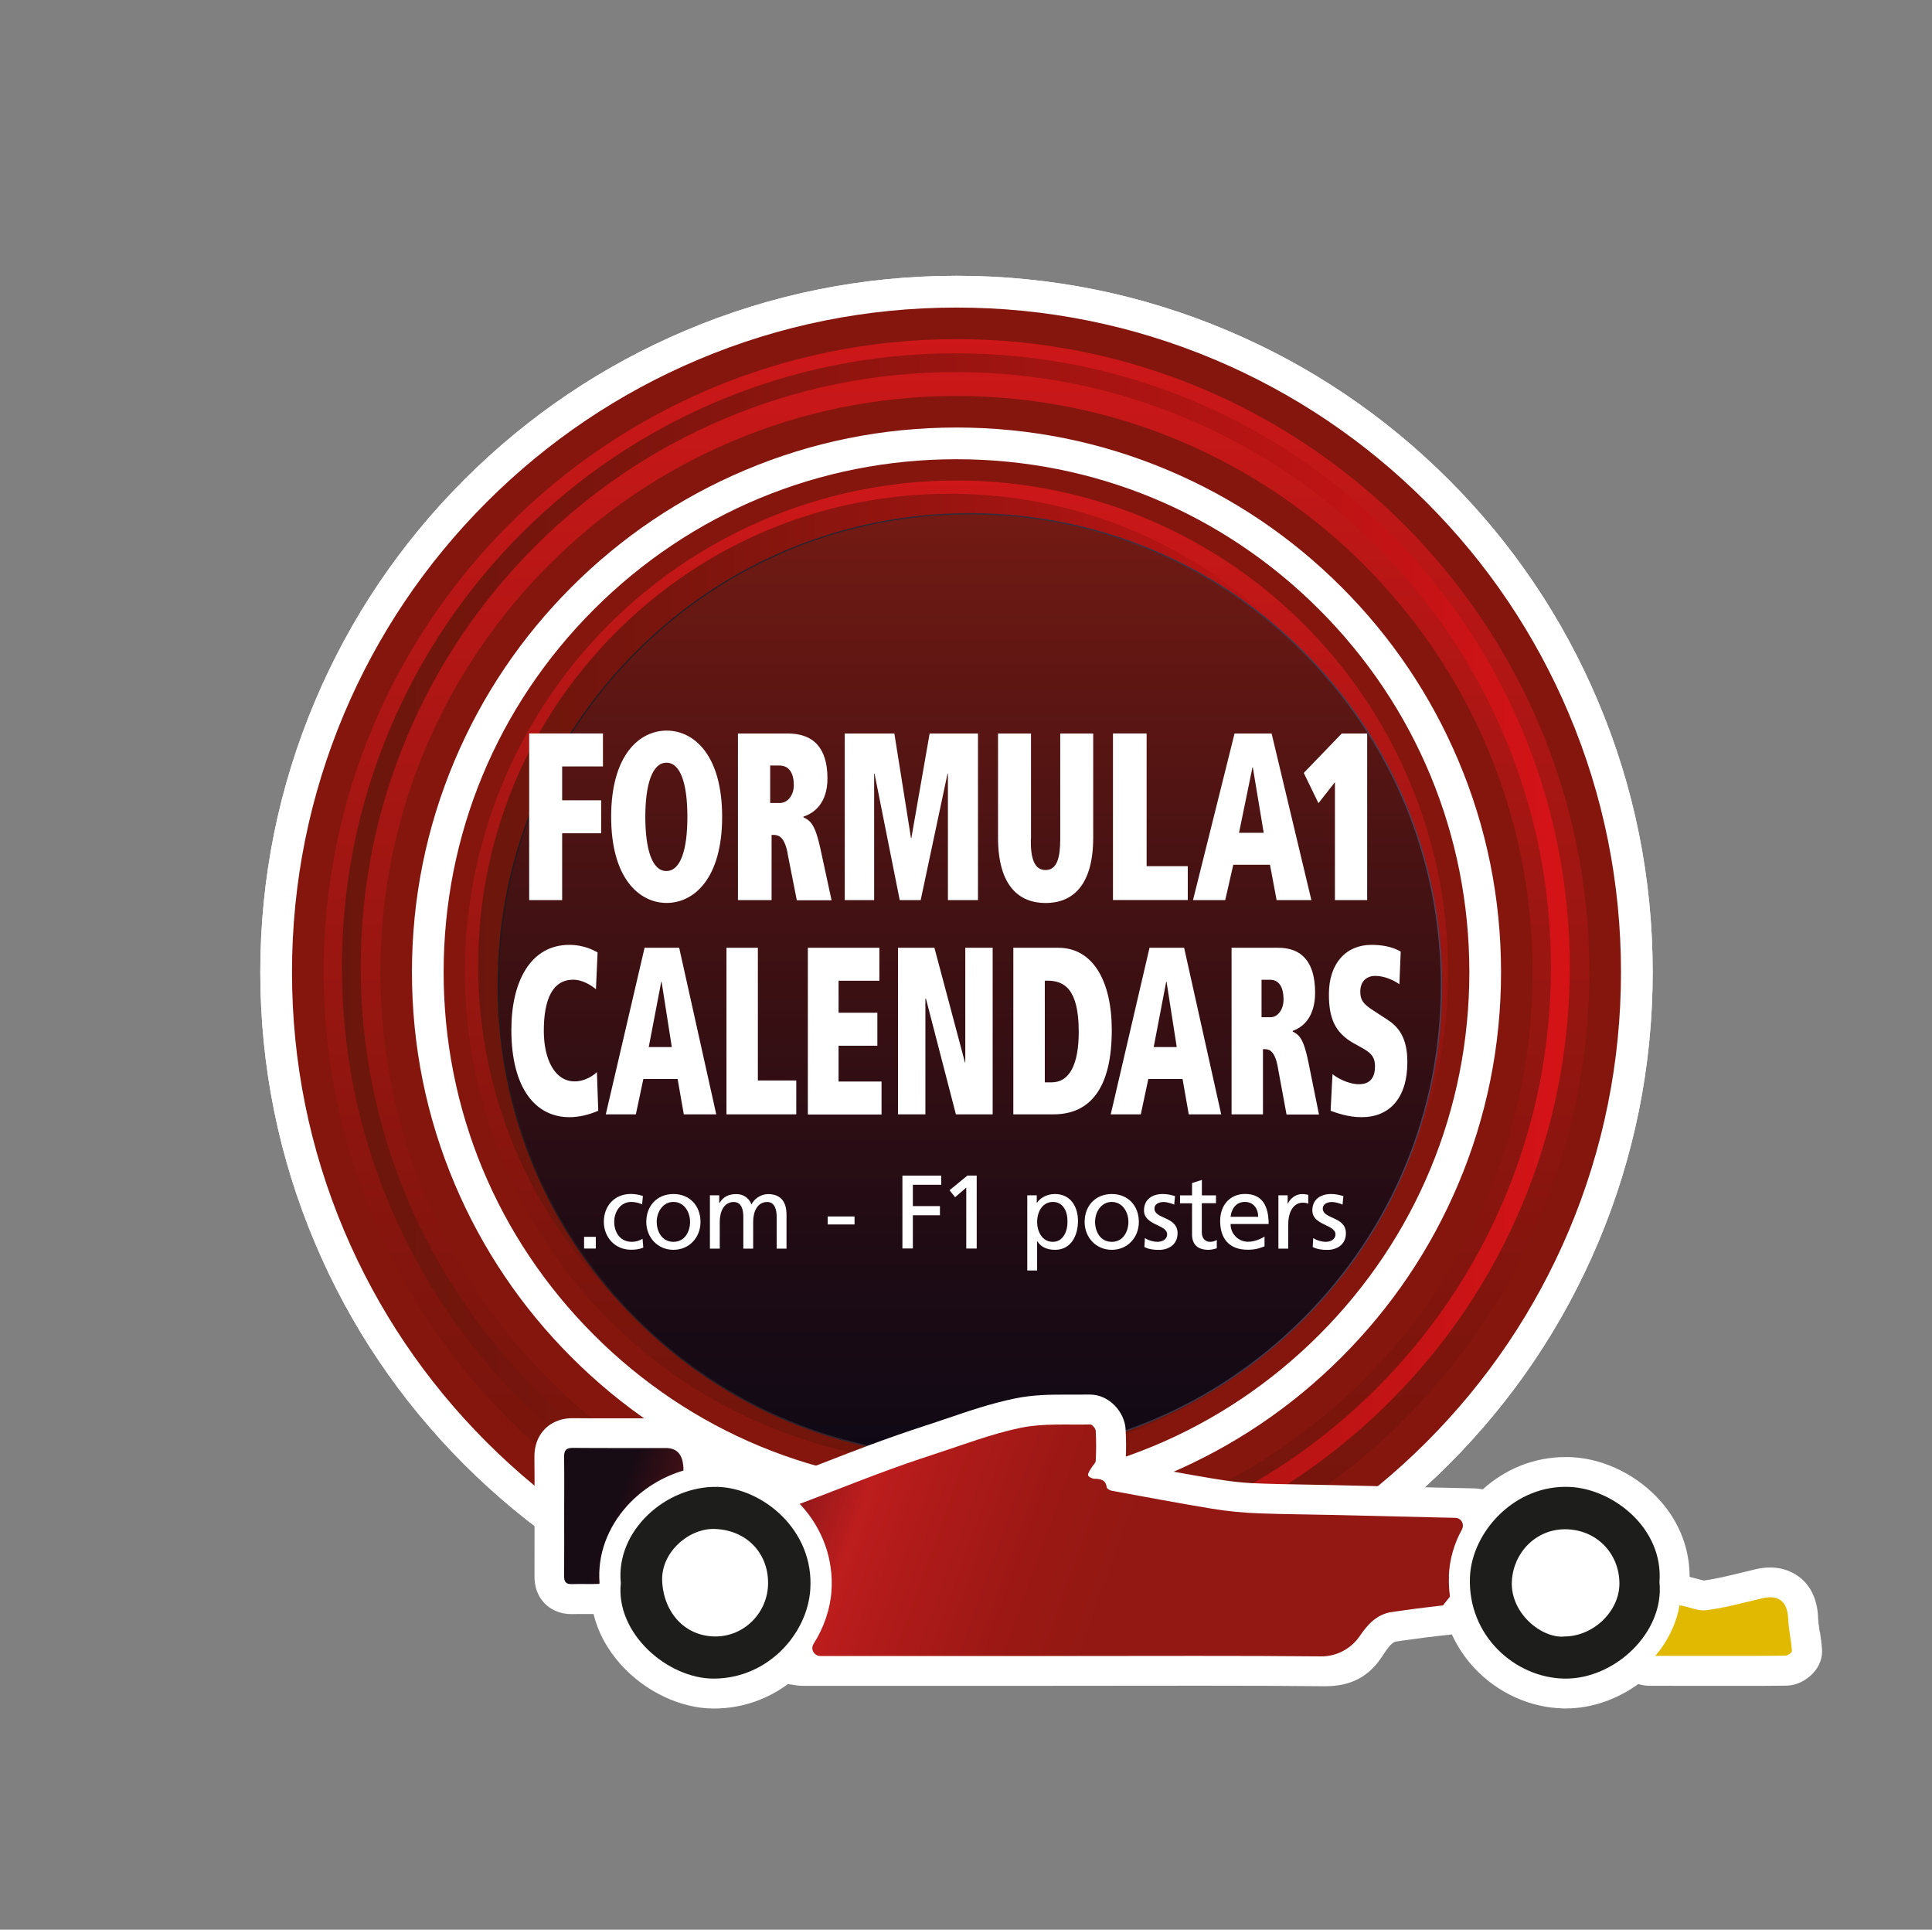 <?xml version="1.0" encoding="UTF-8"?>
<svg xmlns="http://www.w3.org/2000/svg" xmlns:xlink="http://www.w3.org/1999/xlink" id="Layer_1" data-name="Layer 1" viewBox="0 0 259.03 258.68">
  <rect x="0" y="0" width="259.03" height="258.68" fill="#808080" stroke="none"/>
  <defs>
    <style>
      .cls-1 {
        fill: url(#linear-gradient-9);
        stroke: url(#linear-gradient-10);
      }

      .cls-1, .cls-2 {
        stroke-miterlimit: 10;
        stroke-width: .18px;
      }

      .cls-3 {
        fill: url(#linear-gradient);
      }

      .cls-3, .cls-4, .cls-5, .cls-6, .cls-7, .cls-8, .cls-9, .cls-10, .cls-11, .cls-12, .cls-13, .cls-14, .cls-15, .cls-16, .cls-17 {
        stroke-width: 0px;
      }

      .cls-4 {
        fill: url(#linear-gradient-11);
      }

      .cls-5 {
        fill: url(#linear-gradient-12);
      }

      .cls-6 {
        fill: url(#linear-gradient-13);
      }

      .cls-7 {
        fill: url(#linear-gradient-15);
      }

      .cls-8 {
        fill: url(#linear-gradient-14);
      }

      .cls-9 {
        fill: #1d1d1b;
      }

      .cls-10 {
        fill: #84160e;
      }

      .cls-2 {
        fill: url(#linear-gradient-3);
        stroke: url(#linear-gradient-4);
      }

      .cls-11 {
        fill: #006767;
      }

      .cls-12 {
        fill: url(#linear-gradient-2);
      }

      .cls-13 {
        fill: url(#linear-gradient-8);
      }

      .cls-14 {
        fill: url(#linear-gradient-7);
      }

      .cls-15 {
        fill: url(#linear-gradient-5);
      }

      .cls-16 {
        fill: url(#linear-gradient-6);
      }

      .cls-17 {
        fill: #fff;
      }
    </style>
    <linearGradient id="linear-gradient" x1="128.24" y1="196.23" x2="128.24" y2="64.4" gradientUnits="userSpaceOnUse">
      <stop offset="0" stop-color="#007379"></stop>
      <stop offset=".31" stop-color="#028282"></stop>
      <stop offset=".92" stop-color="#07aa9c"></stop>
      <stop offset="1" stop-color="#08b0a0"></stop>
    </linearGradient>
    <linearGradient id="linear-gradient-2" x1="64.12" y1="129.42" x2="190.57" y2="129.42" gradientUnits="userSpaceOnUse">
      <stop offset="0" stop-color="#00705c"></stop>
      <stop offset=".26" stop-color="#007c6b"></stop>
      <stop offset=".75" stop-color="#009d93"></stop>
      <stop offset="1" stop-color="#00b1aa"></stop>
    </linearGradient>
    <linearGradient id="linear-gradient-3" x1="130.03" y1="195.33" x2="130.03" y2="68.88" gradientUnits="userSpaceOnUse">
      <stop offset="0" stop-color="#222a16"></stop>
      <stop offset=".24" stop-color="#1b3425"></stop>
      <stop offset=".69" stop-color="#0c4e4d"></stop>
      <stop offset="1" stop-color="#00636c"></stop>
    </linearGradient>
    <linearGradient id="linear-gradient-4" x1="66.71" y1="132.11" x2="193.34" y2="132.11" gradientUnits="userSpaceOnUse">
      <stop offset="0" stop-color="#1e2b1a"></stop>
      <stop offset=".27" stop-color="#2d3723"></stop>
      <stop offset=".78" stop-color="#55583d"></stop>
      <stop offset="1" stop-color="#686849"></stop>
    </linearGradient>
    <linearGradient id="linear-gradient-5" y1="215.17" y2="45.46" xlink:href="#linear-gradient"></linearGradient>
    <linearGradient id="linear-gradient-6" x1="45.85" y1="129.67" x2="210.46" y2="129.67" xlink:href="#linear-gradient-2"></linearGradient>
    <linearGradient id="linear-gradient-7" x1="128.24" y1="196.23" x2="128.24" y2="64.4" gradientUnits="userSpaceOnUse">
      <stop offset="0" stop-color="#70150b"></stop>
      <stop offset=".22" stop-color="#7f150d"></stop>
      <stop offset=".65" stop-color="#a71613"></stop>
      <stop offset="1" stop-color="#cd1719"></stop>
    </linearGradient>
    <linearGradient id="linear-gradient-8" x1="64.12" y1="129.42" x2="190.57" y2="129.42" gradientUnits="userSpaceOnUse">
      <stop offset="0" stop-color="#6b160c"></stop>
      <stop offset=".2" stop-color="#7a150d"></stop>
      <stop offset=".58" stop-color="#a21411"></stop>
      <stop offset="1" stop-color="#d51317"></stop>
    </linearGradient>
    <linearGradient id="linear-gradient-9" x1="130.03" y1="195.33" x2="130.03" y2="68.88" gradientUnits="userSpaceOnUse">
      <stop offset="0" stop-color="#0f0915"></stop>
      <stop offset=".21" stop-color="#1e0b14"></stop>
      <stop offset=".61" stop-color="#461213"></stop>
      <stop offset="1" stop-color="#731a13"></stop>
    </linearGradient>
    <linearGradient id="linear-gradient-10" x1="66.71" y1="132.11" x2="193.34" y2="132.11" gradientUnits="userSpaceOnUse">
      <stop offset="0" stop-color="#23181c"></stop>
      <stop offset=".31" stop-color="#2d222b"></stop>
      <stop offset=".91" stop-color="#483d53"></stop>
      <stop offset="1" stop-color="#4d425a"></stop>
    </linearGradient>
    <linearGradient id="linear-gradient-11" x1="128.24" y1="215.17" x2="128.24" y2="45.46" xlink:href="#linear-gradient-7"></linearGradient>
    <linearGradient id="linear-gradient-12" x1="45.85" y1="129.67" x2="210.46" y2="129.67" xlink:href="#linear-gradient-8"></linearGradient>
    <linearGradient id="linear-gradient-13" x1="82.15" y1="202.91" x2="143.74" y2="225.06" gradientUnits="userSpaceOnUse">
      <stop offset="0" stop-color="#170b14"></stop>
      <stop offset=".1" stop-color="#3e0f16"></stop>
      <stop offset=".35" stop-color="#99191b"></stop>
      <stop offset=".46" stop-color="#bd1d1d"></stop>
      <stop offset=".56" stop-color="#b21b1a"></stop>
      <stop offset=".83" stop-color="#9b1814"></stop>
      <stop offset="1" stop-color="#931813"></stop>
    </linearGradient>
    <linearGradient id="linear-gradient-14" x1="88.61" y1="189.74" x2="149.11" y2="211.5" xlink:href="#linear-gradient-13"></linearGradient>
    <linearGradient id="linear-gradient-15" x1="106.96" y1="173.83" x2="163.77" y2="194.27" gradientUnits="userSpaceOnUse">
      <stop offset="0" stop-color="#dac600"></stop>
      <stop offset="1" stop-color="#e1b900"></stop>
    </linearGradient>
  </defs>
  <g>
    <path class="cls-11" d="M128.24,200.7c-9.5,0-18.72-1.86-27.4-5.53-8.38-3.55-15.91-8.62-22.37-15.08-6.46-6.46-11.54-13.99-15.08-22.37-3.67-8.68-5.53-17.9-5.53-27.4s1.86-18.72,5.53-27.4c3.55-8.38,8.62-15.91,15.08-22.37,6.46-6.46,13.99-11.54,22.37-15.08,8.68-3.67,17.9-5.53,27.4-5.53s18.72,1.86,27.4,5.53c8.38,3.55,15.91,8.62,22.37,15.08,6.46,6.46,11.54,13.99,15.08,22.37,3.67,8.68,5.53,17.9,5.53,27.4s-1.86,18.72-5.53,27.4c-3.55,8.38-8.62,15.91-15.08,22.37-6.46,6.46-13.99,11.54-22.37,15.08-8.68,3.67-17.9,5.53-27.4,5.53Z"></path>
    <circle class="cls-3" cx="128.24" cy="130.32" r="65.91"></circle>
    <path class="cls-12" d="M127.34,192.65c-16.89,0-32.77-6.58-44.71-18.52-11.94-11.94-18.52-27.82-18.52-44.71s6.58-32.77,18.52-44.71,27.82-18.52,44.71-18.52,32.77,6.58,44.71,18.52c11.94,11.94,18.52,27.82,18.52,44.71s-6.58,32.77-18.52,44.71c-11.94,11.94-27.82,18.52-44.71,18.52Z"></path>
    <path class="cls-2" d="M130.03,195.33c-16.89,0-32.77-6.58-44.71-18.52-11.94-11.94-18.52-27.82-18.52-44.71s6.58-32.77,18.52-44.71,27.82-18.52,44.71-18.52,32.77,6.58,44.71,18.52c11.94,11.94,18.52,27.82,18.52,44.71s-6.58,32.77-18.52,44.71c-11.94,11.94-27.82,18.52-44.71,18.52Z"></path>
    <path class="cls-17" d="M128.24,223.65c-12.6,0-24.82-2.47-36.33-7.34-11.12-4.7-21.1-11.43-29.67-20-8.57-8.57-15.3-18.55-20-29.67-4.87-11.51-7.34-23.74-7.34-36.33s2.47-24.82,7.34-36.33c4.7-11.12,11.43-21.1,20-29.67,8.57-8.57,18.55-15.3,29.67-20,11.51-4.87,23.74-7.34,36.33-7.34s24.82,2.47,36.33,7.34c11.12,4.7,21.1,11.43,29.67,20,8.57,8.57,15.3,18.55,20,29.67,4.87,11.51,7.34,23.74,7.34,36.33s-2.47,24.82-7.34,36.33c-4.7,11.12-11.43,21.1-20,29.67s-18.55,15.3-29.67,20c-11.51,4.87-23.74,7.34-36.33,7.34ZM128.24,61.56c-18.37,0-35.63,7.15-48.62,20.14-12.99,12.99-20.14,30.25-20.14,48.62s7.15,35.63,20.14,48.62c12.99,12.99,30.25,20.14,48.62,20.14s35.63-7.15,48.62-20.14c12.99-12.99,20.14-30.25,20.14-48.62s-7.15-35.63-20.14-48.62c-12.99-12.99-30.25-20.14-48.62-20.14Z"></path>
    <path class="cls-11" d="M128.24,219.41c-12.03,0-23.69-2.36-34.68-7-10.61-4.49-20.14-10.91-28.32-19.09-8.18-8.18-14.6-17.71-19.09-28.32-4.65-10.99-7-22.66-7-34.68s2.36-23.69,7-34.68c4.49-10.61,10.91-20.14,19.09-28.32,8.18-8.18,17.71-14.6,28.32-19.09,10.99-4.65,22.66-7,34.68-7s23.69,2.36,34.68,7c10.61,4.49,20.14,10.91,28.32,19.09,8.18,8.18,14.6,17.71,19.09,28.32,4.65,10.99,7,22.66,7,34.68s-2.36,23.69-7,34.68c-4.49,10.61-10.91,20.14-19.09,28.32-8.18,8.18-17.71,14.6-28.32,19.09-10.99,4.65-22.66,7-34.68,7ZM128.24,57.31c-9.86,0-19.42,1.93-28.41,5.74-8.69,3.68-16.5,8.94-23.21,15.65s-11.97,14.51-15.65,23.21c-3.81,9-5.74,18.56-5.74,28.41s1.93,19.42,5.74,28.41c3.68,8.69,8.94,16.5,15.65,23.21s14.51,11.97,23.21,15.65c9,3.81,18.56,5.74,28.41,5.74s19.42-1.93,28.41-5.74c8.69-3.68,16.5-8.94,23.21-15.65,6.71-6.71,11.97-14.51,15.65-23.21,3.81-9,5.74-18.56,5.74-28.41s-1.93-19.42-5.74-28.41c-3.68-8.69-8.94-16.5-15.65-23.21-6.71-6.71-14.51-11.97-23.21-15.65-9-3.81-18.56-5.74-28.41-5.74Z"></path>
    <path class="cls-15" d="M205.48,130.32c0,42.66-34.58,77.24-77.24,77.24s-77.24-34.58-77.24-77.24,34.58-77.24,77.24-77.24,77.24,34.58,77.24,77.24ZM128.24,45.46c-46.86,0-84.85,37.99-84.85,84.85s37.99,84.85,84.85,84.85,84.85-37.99,84.85-84.85-37.99-84.85-84.85-84.85Z"></path>
    <path class="cls-16" d="M128.15,211.98c-11.11,0-21.89-2.18-32.04-6.47-9.8-4.15-18.6-10.08-26.16-17.64-7.56-7.56-13.49-16.36-17.64-26.16-4.29-10.15-6.47-20.92-6.47-32.04s2.18-21.89,6.47-32.04c4.15-9.8,10.08-18.6,17.64-26.16,7.56-7.56,16.36-13.49,26.16-17.64,10.15-4.29,20.92-6.47,32.04-6.47s21.89,2.18,32.04,6.47c9.8,4.15,18.6,10.08,26.16,17.64,7.56,7.56,13.49,16.36,17.64,26.16,4.29,10.15,6.47,20.92,6.47,32.04s-2.18,21.89-6.47,32.04c-4.15,9.8-10.08,18.6-17.64,26.16-7.56,7.56-16.36,13.49-26.16,17.64-10.15,4.29-20.92,6.47-32.04,6.47ZM128.15,49.88c-10.77,0-21.22,2.11-31.06,6.27-9.5,4.02-18.03,9.77-25.36,17.1-7.33,7.33-13.08,15.86-17.1,25.36-4.16,9.84-6.27,20.29-6.27,31.06s2.11,21.22,6.27,31.06c4.02,9.5,9.77,18.03,17.1,25.36,7.33,7.33,15.86,13.08,25.36,17.1,9.84,4.16,20.29,6.27,31.06,6.27s21.22-2.11,31.06-6.27c9.5-4.02,18.03-9.77,25.36-17.1,7.33-7.33,13.08-15.86,17.1-25.36,4.16-9.84,6.27-20.29,6.27-31.06s-2.11-21.22-6.27-31.06c-4.02-9.5-9.77-18.03-17.1-25.36-7.33-7.33-15.86-13.08-25.36-17.1-9.84-4.16-20.29-6.27-31.06-6.27Z"></path>
  </g>
  <g>
    <path class="cls-17" d="M89.73,157.94h2.35c1.83,0,3.36.67,3.36,2.82s-1.55,2.84-3.17,2.84h-1.26v3.77h-1.28v-9.43ZM91.01,162.41h1.27c.79,0,1.79-.42,1.79-1.66s-1.18-1.62-1.97-1.62h-1.09v3.28Z"></path>
    <path class="cls-17" d="M99.21,160.32c1.99,0,3.32,1.51,3.32,3.61,0,1.97-1.36,3.61-3.32,3.61s-3.33-1.63-3.33-3.61c0-2.09,1.33-3.61,3.33-3.61ZM99.21,166.5c1.41,0,2.04-1.35,2.04-2.58,0-1.31-.76-2.58-2.04-2.58s-2.05,1.27-2.05,2.58c0,1.23.63,2.58,2.05,2.58Z"></path>
    <path class="cls-17" d="M103.28,166.02c.47.32,1.15.49,1.5.49.55,0,1.23-.24,1.23-.99,0-1.26-2.83-1.15-2.83-3.08,0-1.43,1.01-2.12,2.31-2.12.56,0,1.03.12,1.5.27l-.1,1.11c-.27-.18-.99-.35-1.27-.35-.62,0-1.15.27-1.15.84,0,1.4,2.83,1,2.83,3.2,0,1.47-1.12,2.15-2.28,2.15-.62,0-1.24-.07-1.79-.38l.06-1.13Z"></path>
    <path class="cls-17" d="M112,161.51h-1.73v3.77c0,.8.46,1.23,1.01,1.23.37,0,.64-.12.82-.24v1.08c-.27.08-.64.19-1.03.19-1.24,0-2.01-.62-2.01-2v-4.02h-1.47v-1.03h1.47v-1.59l1.2-.41v2h1.73v1.03Z"></path>
    <path class="cls-17" d="M117.98,167.09c-.46.17-.99.45-2.06.45-2.32,0-3.38-1.49-3.38-3.73,0-2.04,1.22-3.48,3.06-3.48,2.18,0,2.88,1.67,2.88,3.89h-4.67c0,1.36,1.01,2.3,2.15,2.3.79,0,1.72-.43,2.01-.69v1.27ZM117.2,163.26c0-1.05-.59-1.92-1.63-1.92-1.18,0-1.67,1.03-1.76,1.92h3.38Z"></path>
    <path class="cls-17" d="M119.69,160.48h1.13v1.07h.03c.32-.72,1.01-1.23,1.71-1.23.36,0,.54.04.79.09v1.13c-.22-.09-.46-.12-.67-.12-1.08,0-1.78,1.08-1.78,2.81v3.13h-1.21v-6.89Z"></path>
    <path class="cls-17" d="M127.66,157.94h5.01v1.19h-3.73v2.75h3.4v1.19h-3.4v3.11h3.73v1.19h-5.01v-9.43Z"></path>
    <path class="cls-17" d="M134.19,157.94h1.28v4.15l3.82-4.15h1.71l-4.2,4.46,4.54,4.97h-1.87l-3.99-4.62v4.62h-1.28v-9.43Z"></path>
    <path class="cls-17" d="M144.64,157.78h1.13l-3.08,9.75h-1.13l3.08-9.75Z"></path>
    <path class="cls-17" d="M145.88,157.94h1.41l2.14,8.08h.03l1.91-8.08h1.82l1.94,8.08h.03l2.14-8.08h1.36l-2.76,9.43h-1.65l-1.95-8.24h-.03l-1.96,8.24h-1.72l-2.7-9.43Z"></path>
    <path class="cls-17" d="M159.58,157.94h1.28v4.15l3.82-4.15h1.71l-4.2,4.46,4.54,4.97h-1.87l-3.99-4.62v4.62h-1.28v-9.43Z"></path>
  </g>
  <g>
    <g>
      <path class="cls-17" d="M76.26,149.38h-4.51v-22.33h5.57c3.48,0,6.14,1.76,6.14,7.39,0,4.51-2.16,7.14-5.33,7.14h-1.87v7.81ZM76.86,137.29c1.2,0,2.09-1.12,2.09-2.91,0-2.08-.84-3.04-2.21-3.04h-.67v5.95h.79Z"></path>
      <path class="cls-17" d="M84.91,127.05h4.51v17.79h5.52v4.54h-10.03v-22.33Z"></path>
      <path class="cls-17" d="M104.52,144.64h-4.92l-1.08,4.74h-4.32l5.57-22.33h4.97l5.33,22.33h-4.66l-.89-4.74ZM102.21,131.59h-.05l-1.8,8.77h3.31l-1.46-8.77Z"></path>
      <path class="cls-17" d="M115.27,133.89h-.1v15.49h-3.94v-22.33h5.23l4.39,15.39h.05v-15.39h3.94v22.33h-5.28l-4.3-15.49Z"></path>
      <path class="cls-17" d="M131.55,133.89h-.1v15.49h-3.94v-22.33h5.23l4.39,15.39h.05v-15.39h3.94v22.33h-5.28l-4.3-15.49Z"></path>
      <path class="cls-17" d="M143.84,127.05h10.27v4.42h-5.86v4.29h5.57v4.42h-5.57v4.8h6.17v4.42h-10.58v-22.33Z"></path>
      <path class="cls-17" d="M163.23,143.04c-.43-2.14-1.18-2.4-1.9-2.4h-.24v8.74h-4.51v-22.33h6.7c3.38,0,5.3,1.89,5.3,6.02,0,3.29-1.75,4.64-3.22,5.12v.1c.96.42,1.58,1.02,2.26,4.13l1.51,6.98h-4.66l-1.25-6.34ZM162.23,136.36c.96,0,1.85-.96,1.85-2.4,0-1.54-.6-2.62-1.92-2.62h-1.25v5.02h1.32Z"></path>
      <path class="cls-17" d="M170.85,144c.55.42,2.18,1.34,3.79,1.34,1.7,0,2.3-.99,2.3-2.4s-.74-1.89-2.04-2.56l-.98-.51c-2.76-1.44-3.6-3.42-3.6-6.59,0-4.22,2.54-6.62,6.1-6.62,1.27,0,2.86.16,4.22.9l-.19,4.38c-.79-.54-2.16-1.12-3.46-1.12s-2.16.74-2.16,2.11c0,1.15.43,1.66,1.92,2.56l2.02,1.22c1.51.93,2.83,2.34,2.83,5.66,0,4.9-2.64,7.39-6.55,7.39-2.02,0-3.62-.58-4.46-.86l.26-4.9Z"></path>
      <path class="cls-17" d="M181.84,148.04h.86v1.34h-.86v-1.34Z"></path>
      <path class="cls-17" d="M183.79,144.58c0-.44-.03-.89-.04-1.32h.73l.03.91h.02c.24-.7.63-1,1.16-1,.8,0,1.34.61,1.34,1.95v4.25h-.76v-3.95c0-.97-.27-1.39-.76-1.39-.59,0-.97.55-.97,1.66v3.68h-.76v-4.8Z"></path>
      <path class="cls-17" d="M188.04,140.39h.76v9h-.76v-9Z"></path>
    </g>
    <g>
      <path class="cls-17" d="M80.4,98.32h4.78l2.69,16h.05l2.74-16h4.58l-4.97,22.33h-4.9l-4.97-22.33Z"></path>
      <path class="cls-17" d="M102.84,97.94c3.65,0,7.44,3.26,7.44,11.55s-3.79,11.55-7.44,11.55-7.44-3.26-7.44-11.55,3.79-11.55,7.44-11.55ZM102.79,116.76h.02c1.9,0,2.81-2.85,2.81-7.26s-.91-7.26-2.81-7.26-2.83,2.91-2.83,7.26.91,7.26,2.81,7.26Z"></path>
      <path class="cls-17" d="M112.4,98.32h10.27v4.42h-5.86v4.29h5.57v4.42h-5.57v4.8h6.17v4.42h-10.58v-22.33Z"></path>
      <path class="cls-17" d="M127.43,102.87h-3.6v-4.54h11.71v4.54h-3.6v17.79h-4.51v-17.79Z"></path>
      <path class="cls-17" d="M136.9,98.32h6.34c3.55,0,5.28,1.95,5.28,5.28,0,3.58-1.46,4.9-3.14,5.44v.06c2.09.48,3.41,2.27,3.41,5.28,0,4.42-2.26,6.27-5.45,6.27h-6.43v-22.33ZM142.11,107.25c1.1,0,2.09-.58,2.09-2.46,0-1.66-.77-2.43-1.82-2.43h-1.15v4.9h.89ZM142.42,116.5c1.3,0,2.04-.86,2.04-2.56s-.67-2.66-1.85-2.66h-1.39v5.21h1.2Z"></path>
      <path class="cls-17" d="M159.45,115.92h-4.92l-1.08,4.74h-4.32l5.57-22.33h4.97l5.33,22.33h-4.66l-.89-4.74ZM157.15,102.87h-.05l-1.8,8.77h3.31l-1.46-8.77Z"></path>
      <path class="cls-17" d="M166.22,98.32h4.51v17.79h5.52v4.54h-10.03v-22.33Z"></path>
    </g>
  </g>
  <g>
    <g>
      <path class="cls-10" d="M128.24,200.7c-9.5,0-18.72-1.86-27.4-5.53-8.38-3.55-15.91-8.62-22.37-15.08-6.46-6.46-11.54-13.99-15.08-22.37-3.67-8.68-5.53-17.9-5.53-27.4s1.86-18.72,5.53-27.4c3.55-8.38,8.62-15.91,15.08-22.37,6.46-6.46,13.99-11.54,22.37-15.08,8.68-3.67,17.9-5.53,27.4-5.53s18.72,1.86,27.4,5.53c8.38,3.55,15.91,8.62,22.37,15.08,6.46,6.46,11.54,13.99,15.08,22.37,3.67,8.68,5.53,17.9,5.53,27.4s-1.86,18.72-5.53,27.4c-3.55,8.38-8.62,15.91-15.08,22.37-6.46,6.46-13.99,11.54-22.37,15.08-8.68,3.67-17.9,5.53-27.4,5.53Z"></path>
      <circle class="cls-14" cx="128.24" cy="130.32" r="65.91"></circle>
      <path class="cls-13" d="M127.34,192.65c-16.89,0-32.77-6.58-44.71-18.52-11.94-11.94-18.52-27.82-18.52-44.71s6.58-32.77,18.52-44.71,27.82-18.52,44.71-18.52,32.77,6.58,44.71,18.52c11.94,11.94,18.52,27.82,18.52,44.71s-6.58,32.77-18.52,44.71c-11.94,11.94-27.82,18.52-44.71,18.52Z"></path>
      <path class="cls-1" d="M130.03,195.33c-16.89,0-32.77-6.58-44.71-18.52-11.94-11.94-18.52-27.82-18.52-44.71s6.58-32.77,18.52-44.71,27.82-18.52,44.71-18.52,32.77,6.58,44.71,18.52c11.94,11.94,18.52,27.82,18.52,44.71s-6.58,32.77-18.52,44.71c-11.94,11.94-27.82,18.52-44.71,18.52Z"></path>
      <path class="cls-17" d="M128.24,223.65c-12.6,0-24.82-2.47-36.33-7.34-11.12-4.7-21.1-11.43-29.67-20-8.57-8.57-15.3-18.55-20-29.67-4.87-11.51-7.34-23.74-7.34-36.33s2.47-24.82,7.34-36.33c4.7-11.12,11.43-21.1,20-29.67,8.57-8.57,18.55-15.3,29.67-20,11.51-4.87,23.74-7.34,36.33-7.34s24.82,2.47,36.33,7.34c11.12,4.7,21.1,11.43,29.67,20,8.57,8.57,15.3,18.55,20,29.67,4.87,11.51,7.34,23.74,7.34,36.33s-2.47,24.82-7.34,36.33c-4.7,11.12-11.43,21.1-20,29.67s-18.55,15.3-29.67,20c-11.51,4.87-23.74,7.34-36.33,7.34ZM128.24,61.56c-18.37,0-35.63,7.15-48.62,20.14-12.99,12.99-20.14,30.25-20.14,48.62s7.15,35.63,20.14,48.62c12.99,12.99,30.25,20.14,48.62,20.14s35.63-7.15,48.62-20.14c12.99-12.99,20.14-30.25,20.14-48.62s-7.15-35.63-20.14-48.62c-12.99-12.99-30.25-20.14-48.62-20.14Z"></path>
      <path class="cls-10" d="M128.24,219.41c-12.03,0-23.69-2.36-34.68-7-10.61-4.49-20.14-10.91-28.32-19.09-8.18-8.18-14.6-17.71-19.09-28.32-4.65-10.99-7-22.66-7-34.68s2.36-23.69,7-34.68c4.49-10.61,10.91-20.14,19.09-28.32,8.18-8.18,17.71-14.6,28.32-19.09,10.99-4.65,22.66-7,34.68-7s23.69,2.36,34.68,7c10.61,4.49,20.14,10.91,28.32,19.09,8.18,8.18,14.6,17.71,19.09,28.32,4.65,10.99,7,22.66,7,34.68s-2.36,23.69-7,34.68c-4.49,10.61-10.91,20.14-19.09,28.32-8.18,8.18-17.71,14.6-28.32,19.09-10.99,4.65-22.66,7-34.68,7ZM128.24,57.31c-9.86,0-19.42,1.93-28.41,5.74-8.69,3.68-16.5,8.94-23.21,15.65s-11.97,14.51-15.65,23.21c-3.81,9-5.74,18.56-5.74,28.41s1.93,19.42,5.74,28.41c3.68,8.69,8.94,16.5,15.65,23.21,6.71,6.71,14.51,11.97,23.21,15.65,9,3.81,18.56,5.74,28.41,5.74s19.42-1.93,28.41-5.74c8.69-3.68,16.5-8.94,23.21-15.65,6.71-6.71,11.97-14.51,15.65-23.21,3.81-9,5.74-18.56,5.74-28.41s-1.93-19.42-5.74-28.41c-3.68-8.69-8.94-16.5-15.65-23.21-6.71-6.71-14.51-11.97-23.21-15.65-9-3.81-18.56-5.74-28.41-5.74Z"></path>
      <path class="cls-4" d="M205.48,130.32c0,42.66-34.58,77.24-77.24,77.24s-77.24-34.58-77.24-77.24,34.58-77.24,77.24-77.24,77.24,34.58,77.24,77.24ZM128.24,45.46c-46.86,0-84.85,37.99-84.85,84.85s37.99,84.85,84.85,84.85,84.85-37.99,84.85-84.85-37.99-84.85-84.85-84.85Z"></path>
      <path class="cls-5" d="M128.15,211.98c-11.11,0-21.89-2.18-32.04-6.47-9.8-4.15-18.6-10.08-26.16-17.64-7.56-7.56-13.49-16.36-17.64-26.16-4.29-10.15-6.47-20.92-6.47-32.04s2.18-21.89,6.47-32.04c4.15-9.8,10.08-18.6,17.64-26.16,7.56-7.56,16.36-13.49,26.16-17.64,10.15-4.29,20.92-6.47,32.04-6.47s21.89,2.18,32.04,6.47c9.8,4.15,18.6,10.08,26.16,17.64,7.56,7.56,13.49,16.36,17.64,26.16,4.29,10.15,6.47,20.92,6.47,32.04s-2.18,21.89-6.47,32.04c-4.15,9.8-10.08,18.6-17.64,26.16-7.56,7.56-16.36,13.49-26.16,17.64-10.15,4.29-20.92,6.47-32.04,6.47ZM128.15,49.88c-10.77,0-21.22,2.11-31.06,6.27-9.5,4.02-18.03,9.77-25.36,17.1-7.33,7.33-13.08,15.86-17.1,25.36-4.16,9.84-6.27,20.29-6.27,31.06s2.11,21.22,6.27,31.06c4.02,9.5,9.77,18.03,17.1,25.36,7.33,7.33,15.86,13.08,25.36,17.1,9.84,4.16,20.29,6.27,31.06,6.27s21.22-2.11,31.06-6.27c9.5-4.02,18.03-9.77,25.36-17.1,7.33-7.33,13.08-15.86,17.1-25.36,4.16-9.84,6.27-20.29,6.27-31.06s-2.11-21.22-6.27-31.06c-4.02-9.5-9.77-18.03-17.1-25.36s-15.86-13.08-25.36-17.1c-9.84-4.16-20.29-6.27-31.06-6.27Z"></path>
    </g>
    <g>
      <path class="cls-17" d="M78.31,165.8h1.57v1.57h-1.57v-1.57Z"></path>
      <path class="cls-17" d="M86.08,161.43c-.5-.21-1.01-.31-1.43-.31-1.47,0-2.3,1.32-2.3,2.67,0,1.28.69,2.68,2.38,2.68.45,0,1.01-.14,1.42-.41l.1,1.18c-.55.25-1.18.29-1.65.29-2.16,0-3.64-1.69-3.64-3.74,0-2.17,1.46-3.74,3.64-3.74.53,0,1.22.13,1.6.28l-.11,1.09Z"></path>
      <path class="cls-17" d="M90.29,160.06c2.17,0,3.63,1.57,3.63,3.74,0,2.05-1.48,3.74-3.63,3.74s-3.64-1.69-3.64-3.74c0-2.17,1.46-3.74,3.64-3.74ZM90.29,166.47c1.54,0,2.23-1.4,2.23-2.68,0-1.36-.83-2.67-2.23-2.67s-2.24,1.32-2.24,2.67c0,1.28.69,2.68,2.24,2.68Z"></path>
      <path class="cls-17" d="M95.2,160.23h1.23v1.04h.03c.5-.83,1.22-1.2,2.27-1.2.83,0,1.65.42,2.03,1.39.49-1.02,1.57-1.39,2.21-1.39,1.82,0,2.48,1.18,2.48,2.73v4.58h-1.32v-4.26c0-.88-.21-1.99-1.27-1.99-1.34,0-1.88,1.32-1.88,2.65v3.6h-1.32v-4.26c0-.88-.21-1.99-1.28-1.99-1.34,0-1.88,1.32-1.88,2.65v3.6h-1.32v-7.14Z"></path>
      <path class="cls-17" d="M110.97,163.07h3.6v1.07h-3.6v-1.07Z"></path>
      <path class="cls-17" d="M120.99,157.59h5.2v1.23h-3.8v2.86h3.63v1.23h-3.63v4.45h-1.4v-9.78Z"></path>
      <path class="cls-17" d="M129.55,159.2l-1.5,1.29-.74-.94,2.39-1.96h1.25v9.78h-1.4v-8.17Z"></path>
      <path class="cls-17" d="M137.74,160.23h1.26v1.01h.03c.35-.53,1.16-1.18,2.42-1.18,2.07,0,3.08,1.69,3.08,3.61s-.91,3.87-3.07,3.87c-1.26,0-1.97-.49-2.38-1.15h-.03v3.92h-1.32v-10.08ZM141.17,161.12c-1.43,0-2.12,1.36-2.12,2.69,0,1.19.62,2.66,2.1,2.66s2-1.58,1.97-2.7c.03-1.29-.53-2.65-1.96-2.65Z"></path>
      <path class="cls-17" d="M149.06,160.06c2.17,0,3.63,1.57,3.63,3.74,0,2.05-1.48,3.74-3.63,3.74s-3.64-1.69-3.64-3.74c0-2.17,1.46-3.74,3.64-3.74ZM149.06,166.47c1.54,0,2.23-1.4,2.23-2.68,0-1.36-.83-2.67-2.23-2.67s-2.24,1.32-2.24,2.67c0,1.28.69,2.68,2.24,2.68Z"></path>
      <path class="cls-17" d="M153.5,165.97c.52.34,1.26.5,1.64.5.6,0,1.34-.25,1.34-1.02,0-1.3-3.1-1.19-3.1-3.19,0-1.49,1.11-2.2,2.52-2.2.62,0,1.12.13,1.64.28l-.11,1.15c-.29-.18-1.08-.36-1.39-.36-.67,0-1.26.28-1.26.87,0,1.46,3.1,1.04,3.1,3.32,0,1.53-1.22,2.23-2.49,2.23-.67,0-1.36-.07-1.96-.39l.07-1.18Z"></path>
      <path class="cls-17" d="M163.02,161.29h-1.89v3.91c0,.83.5,1.27,1.11,1.27.41,0,.7-.13.9-.25v1.12c-.29.08-.7.2-1.12.2-1.36,0-2.2-.64-2.2-2.07v-4.17h-1.61v-1.06h1.61v-1.65l1.32-.42v2.07h1.89v1.06Z"></path>
      <path class="cls-17" d="M169.55,167.07c-.5.18-1.08.46-2.26.46-2.54,0-3.7-1.54-3.7-3.87,0-2.12,1.33-3.61,3.35-3.61,2.38,0,3.15,1.74,3.15,4.03h-5.1c0,1.41,1.11,2.38,2.35,2.38.87,0,1.88-.45,2.2-.71v1.32ZM168.69,163.11c0-1.09-.64-1.99-1.78-1.99-1.29,0-1.82,1.06-1.92,1.99h3.7Z"></path>
      <path class="cls-17" d="M171.41,160.23h1.23v1.11h.03c.35-.74,1.11-1.27,1.86-1.27.39,0,.59.04.87.1v1.18c-.24-.1-.5-.13-.73-.13-1.18,0-1.95,1.12-1.95,2.91v3.25h-1.32v-7.14Z"></path>
      <path class="cls-17" d="M176.07,165.97c.52.34,1.26.5,1.64.5.6,0,1.34-.25,1.34-1.02,0-1.3-3.1-1.19-3.1-3.19,0-1.49,1.11-2.2,2.52-2.2.62,0,1.12.13,1.64.28l-.11,1.15c-.29-.18-1.08-.36-1.39-.36-.67,0-1.26.28-1.26.87,0,1.46,3.1,1.04,3.1,3.32,0,1.53-1.22,2.23-2.49,2.23-.67,0-1.36-.07-1.96-.39l.07-1.18Z"></path>
    </g>
    <g>
      <g>
        <path class="cls-17" d="M80.2,148.9c-1.32.58-2.67.86-3.85.86-4.55,0-7.79-3.87-7.79-11.71,0-6.59,2.64-11.39,7.77-11.39,2.04,0,3.41.8,3.79,1.02l-.22,4.93c-.49-.42-1.72-1.28-3.05-1.28-2.69,0-3.94,2.5-3.94,6.85,0,3.84,1.48,6.78,4.12,6.78,1.5,0,2.6-.86,3-1.25l.18,5.18Z"></path>
        <path class="cls-17" d="M90.85,144.64h-4.59l-1.01,4.74h-4.03l5.2-22.33h4.64l4.97,22.33h-4.35l-.83-4.74ZM88.7,131.59h-.04l-1.68,8.77h3.09l-1.37-8.77Z"></path>
        <path class="cls-17" d="M97.4,127.05h4.21v17.79h5.15v4.54h-9.36v-22.33Z"></path>
        <path class="cls-17" d="M108.31,127.05h9.59v4.42h-5.47v4.29h5.2v4.42h-5.2v4.8h5.76v4.42h-9.88v-22.33Z"></path>
        <path class="cls-17" d="M124.16,133.89h-.09v15.49h-3.67v-22.33h4.88l4.1,15.39h.04v-15.39h3.67v22.33h-4.93l-4.01-15.49Z"></path>
        <path class="cls-17" d="M135.86,127.05h6.03c4.59,0,7.17,4.38,7.17,11.04,0,7.74-2.87,11.29-7.82,11.29h-5.38v-22.33ZM140.08,145.09h.92c2.42,0,3.63-2.46,3.63-6.78,0-5.73-1.93-6.85-4.21-6.85h-.34v13.63Z"></path>
        <path class="cls-17" d="M158.55,144.64h-4.59l-1.01,4.74h-4.03l5.2-22.33h4.64l4.97,22.33h-4.35l-.83-4.74ZM156.4,131.59h-.04l-1.68,8.77h3.09l-1.37-8.77Z"></path>
        <path class="cls-17" d="M171.32,143.04c-.4-2.14-1.1-2.4-1.77-2.4h-.22v8.74h-4.21v-22.33h6.25c3.16,0,4.95,1.89,4.95,6.02,0,3.29-1.64,4.64-3,5.12v.1c.9.42,1.48,1.02,2.11,4.13l1.41,6.98h-4.35l-1.17-6.34ZM170.37,136.36c.9,0,1.72-.96,1.72-2.4,0-1.54-.56-2.62-1.79-2.62h-1.16v5.02h1.23Z"></path>
        <path class="cls-17" d="M178.66,144c.51.42,2.04,1.34,3.54,1.34,1.59,0,2.15-.99,2.15-2.4s-.7-1.89-1.9-2.56l-.92-.51c-2.58-1.44-3.36-3.42-3.36-6.59,0-4.22,2.37-6.62,5.69-6.62,1.19,0,2.67.16,3.94.9l-.18,4.38c-.74-.54-2.02-1.12-3.22-1.12s-2.02.74-2.02,2.11c0,1.15.4,1.66,1.79,2.56l1.88,1.22c1.41.93,2.64,2.34,2.64,5.66,0,4.9-2.46,7.39-6.12,7.39-1.88,0-3.38-.58-4.17-.86l.25-4.9Z"></path>
      </g>
      <g>
        <path class="cls-17" d="M70.95,98.32h9.89v4.42h-5.47v4.54h5.23v4.42h-5.23v8.96h-4.42v-22.33Z"></path>
        <path class="cls-17" d="M89.38,97.94c3.65,0,7.44,3.26,7.44,11.55s-3.79,11.55-7.44,11.55-7.44-3.26-7.44-11.55,3.79-11.55,7.44-11.55ZM89.33,116.76h.02c1.9,0,2.81-2.85,2.81-7.26s-.91-7.26-2.81-7.26-2.83,2.91-2.83,7.26.91,7.26,2.81,7.26Z"></path>
        <path class="cls-17" d="M105.59,114.32c-.43-2.14-1.18-2.4-1.9-2.4h-.24v8.74h-4.51v-22.33h6.7c3.38,0,5.3,1.89,5.3,6.02,0,3.29-1.75,4.64-3.22,5.12v.1c.96.42,1.58,1.02,2.26,4.13l1.51,6.98h-4.66l-1.25-6.34ZM104.58,107.64c.96,0,1.85-.96,1.85-2.4,0-1.54-.6-2.62-1.92-2.62h-1.25v5.02h1.32Z"></path>
        <path class="cls-17" d="M117.25,103.7h-.05v16.96h-3.94v-22.33h6.65l2.23,14.01h.05l2.45-14.01h6.48v22.33h-4.03v-16.96h-.05l-3.6,16.96h-2.81l-3.38-16.96Z"></path>
        <path class="cls-17" d="M138.21,112.47c-.05,2.46.41,4.16,1.97,4.16s1.97-1.7,1.97-4.16v-14.14h4.42v13.95c0,6.53-2.86,8.77-6.38,8.77s-6.38-2.24-6.38-8.77v-13.95h4.42v14.14Z"></path>
        <path class="cls-17" d="M149.22,98.32h4.51v17.79h5.52v4.54h-10.03v-22.33Z"></path>
        <path class="cls-17" d="M170.27,115.92h-4.92l-1.08,4.74h-4.32l5.57-22.33h4.97l5.33,22.33h-4.66l-.89-4.74ZM167.97,102.87h-.05l-1.8,8.77h3.31l-1.46-8.77Z"></path>
        <path class="cls-17" d="M178.98,104.85l-2.21,2.82-1.97-4.06,5.09-5.28h3.41v22.33h-4.32v-15.81Z"></path>
      </g>
    </g>
    <g>
      <path class="cls-17" d="M243.98,218.78c-.11-.73-.21-1.43-.23-2.04-.2-4.58-3.36-6.62-6.4-6.62-.62,0-1.27.08-1.93.23-.61.14-1.22.29-1.82.44-1.8.44-3.5.86-5.17,1.08-.18-.03-.52-.13-.78-.2-.33-.09-.71-.19-1.12-.29.02-3.65-1.31-7.2-3.84-10.09-3.06-3.49-7.5-5.71-11.9-5.95-.3-.02-.59-.02-.88-.02-4.41,0-8.23,1.73-11.11,4.33-.35-.07-.72-.12-1.15-.13-4.06-.08-8.11-.18-12.17-.28l-6.82-.16c-1.2-.03-2.4-.05-3.6-.07-2.37-.04-4.81-.08-7.18-.19-1.49-.07-3.12-.26-5.28-.62-3.77-.63-7.61-1.34-11.33-2.03h-.02c-.1-.13-.21-.26-.32-.38.07-1.53.06-2.92-.02-4.24-.13-2.18-2.1-4.61-4.81-4.61h0c-.44.01-.89.01-1.33.01h-2.1c-1.96,0-4.24.03-6.56.51-3.18.65-6.21,1.68-9.14,2.68-.94.32-1.88.64-2.82.94-2.58.84-5.2,1.75-7.79,2.72-1.74.65-3.47,1.32-5.21,2-1.97.77-3.94,1.53-5.93,2.27-.07.03-.17.06-.28.11-2.62-1.74-5.64-2.78-8.6-2.86-.14,0-.27,0-.41,0-.15,0-.3.02-.45.03-.6-3.18-2.94-5.21-6.16-5.22h-7.22c-1.75,0-3.5,0-5.32-.02-1.9,0-3.08.79-3.73,1.45-.95.97-1.42,2.26-1.4,3.83.03,1.85.02,3.69.02,5.54v4.38c0,1.97,0,3.94-.01,5.91-.02,1.53.45,2.79,1.39,3.74.64.64,1.77,1.41,3.57,1.41h.2c.26-.01.51-.01.77-.01h1.65c.1.01.22,0,.34,0,.58,2.4,1.81,4.71,3.64,6.75,3.26,3.65,8.05,5.92,12.48,5.92h.08c3.84-.02,7.18-1.3,9.86-3.28l.26.04.28.04c.4.07.94.16,1.59.16,9.75,0,19.5,0,29.25,0,0,0,21.02-.02,23.93-.02,6.67,0,11.78.02,16.58.07h.16c3.46,0,5.9-1.3,7.69-4.1.82-1.28,1.34-1.82,1.79-1.89,2.8-.41,5.25-.72,7.49-.95.76,1.65,1.77,3.18,3.05,4.54,3.15,3.34,7.51,5.3,11.98,5.38h.27c3.37,0,6.81-1.19,9.69-3.27.36.11.88.23,1.52.23,1.69,0,3.37.01,5.06.01h8.06c1.74,0,3.47,0,5.22-.03,1.95-.03,3.27-1.33,3.63-1.73.83-.91,1.23-2.05,1.14-3.21-.06-.79-.17-1.53-.27-2.24Z"></path>
      <g>
        <path class="cls-9" d="M83.23,212.17c-.69-7.01,6.11-13.03,12.99-12.85,5.98.16,12.95,5.74,12.42,13.74-.39,5.95-5.66,11.92-12.91,11.96-6.21.03-13.25-6.07-12.49-12.85ZM95.93,219.37c3.88,0,7.04-3.22,7.05-7.16,0-4.17-3.03-7.13-7.18-7.25-3.46-.1-7.21,3.14-7.02,7.01.21,4.23,3.08,7.4,7.15,7.4Z"></path>
        <path class="cls-9" d="M222.49,212.09c.69,6.77-6.04,13.05-12.76,12.93-6.61-.12-12.97-5.75-12.65-13.62.25-6.03,6.02-12.47,13.47-12.07,5.8.31,12.49,5.58,11.94,12.75ZM209.74,219.37c3.87,0,7.38-3.36,7.38-7.08,0-4.13-3.16-7.29-7.29-7.29-3.91,0-6.92,3.12-7.13,6.95-.23,4.31,4,7.7,7.04,7.43Z"></path>
        <path class="cls-6" d="M80.38,212.16c-.28-3.7,1.04-7.35,3.72-10.32,2.04-2.25,4.69-3.87,7.53-4.71,0-.21,0-.43-.02-.67-.15-1.48-.85-2.34-2.32-2.35-4.17-.01-8.33.02-12.5-.02-.93,0-1.17.36-1.16,1.22.04,2.6.01,5.2.01,7.8,0,2.71.02,5.43-.01,8.14,0,.76.21,1.13,1.04,1.1,1.23-.04,2.47.02,3.7-.03,0-.06,0-.11,0-.17Z"></path>
        <path class="cls-8" d="M194.25,211.29c.09-2.29.73-4.39,1.75-6.25.38-.7-.08-1.56-.88-1.57-5.52-.12-11.04-.26-16.56-.39-3.23-.08-6.46-.09-9.69-.21-2.16-.08-4.32-.28-6.46-.64-4.46-.74-8.9-1.57-13.34-2.39-.26-.05-.65-.27-.68-.45-.15-1.02-.8-1.15-1.66-1.16-.3,0-.84-.29-.85-.48-.02-.32.27-.67.46-1,.18-.32.56-.62.57-.94.07-1.34.07-2.68,0-4.01-.02-.31-.48-.85-.73-.85-3.1.07-6.28-.17-9.28.44-3.92.8-7.71,2.27-11.53,3.51-2.56.83-5.1,1.72-7.62,2.66-3.52,1.32-7.02,2.72-10.54,4.04.07.08.15.14.22.22,2.89,3.17,4.33,7.23,4.05,11.43-.16,2.42-1,4.91-2.41,7.13-.44.7.09,1.61.92,1.61,11.16,0,22.32,0,33.48,0,11.21,0,22.43-.06,33.64.05,2.1.02,4.06-1.03,5.23-2.77,1.01-1.49,2.25-2.88,4.24-3.17,2.29-.34,4.58-.64,6.88-.89l.94-1.18c-.12-.9-.17-1.81-.13-2.74Z"></path>
        <path class="cls-7" d="M239.74,216.91c-.1-2.2-1.28-3.17-3.42-2.67-2.5.58-5,1.29-7.53,1.61-1.15.15-2.39-.48-3.61-.66-.41,2.4-1.51,4.72-3.24,6.78,2.76.01,5.52,0,8.28,0,3.06,0,6.12.02,9.18-.03.3,0,.87-.43.85-.63-.11-1.48-.45-2.94-.51-4.42Z"></path>
      </g>
    </g>
  </g>
</svg>
